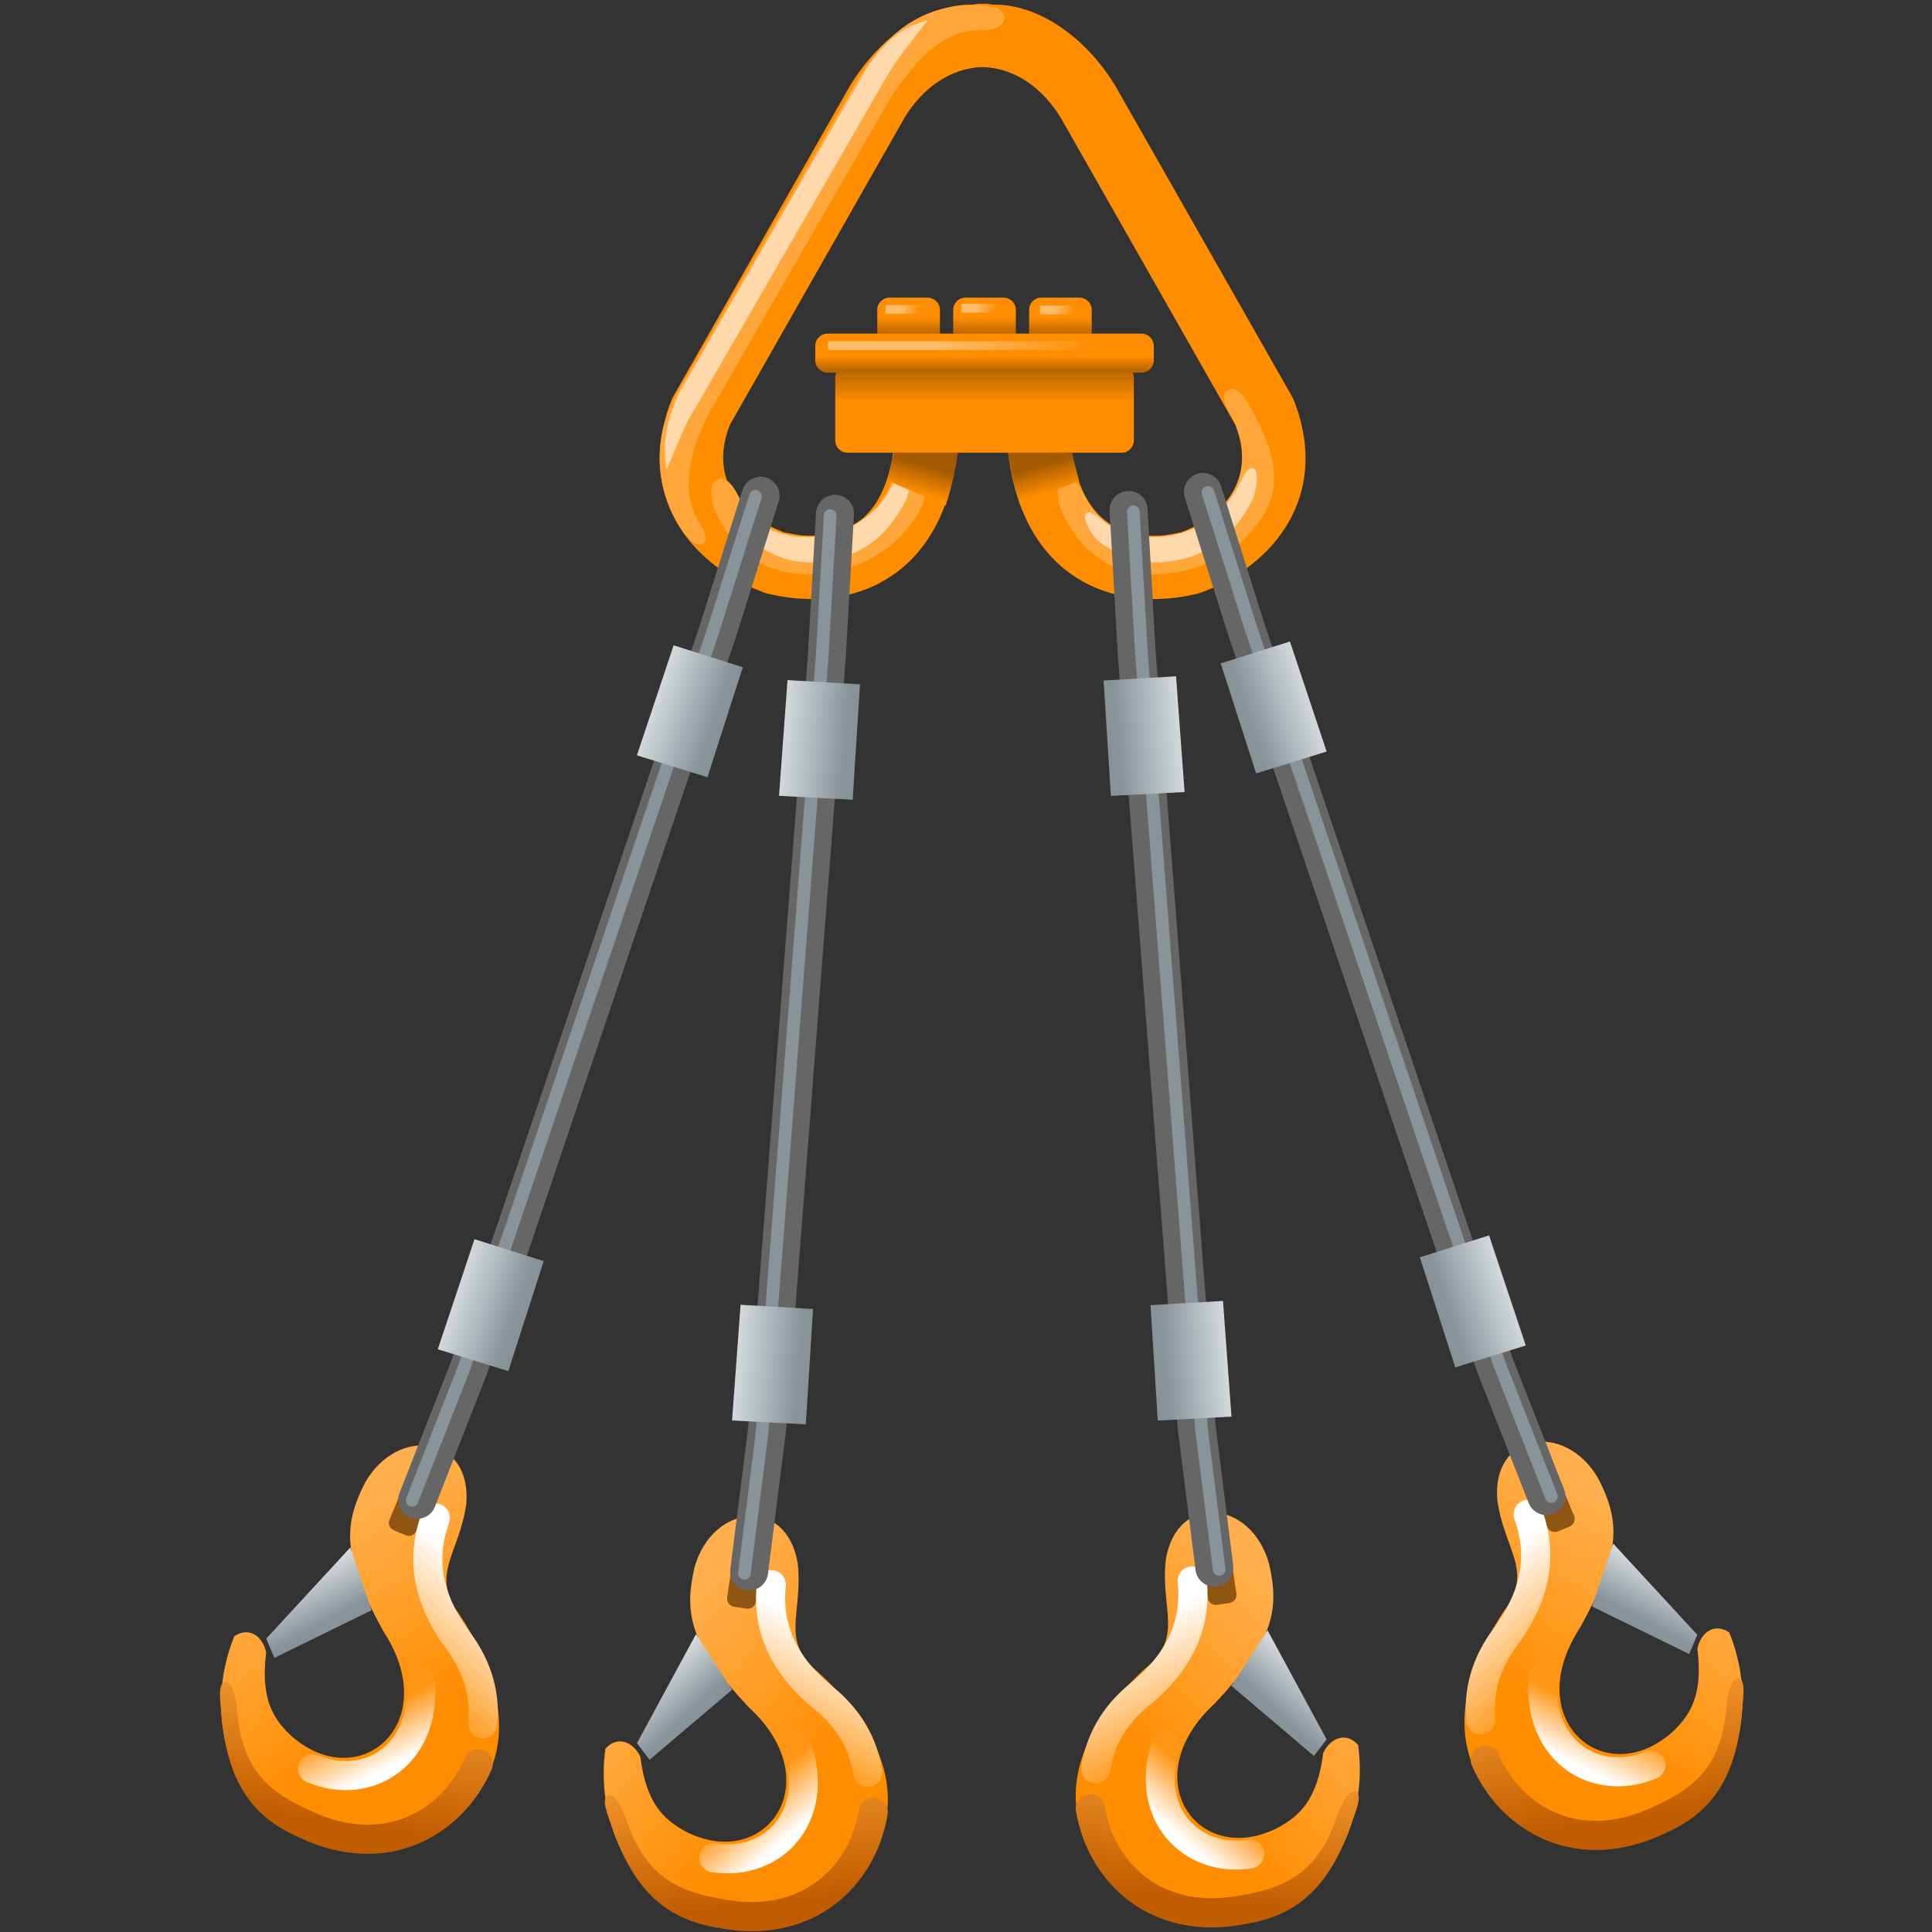 <?xml version="1.0" standalone="no"?>
<!DOCTYPE svg PUBLIC "-//W3C//DTD SVG 1.1//EN" "http://www.w3.org/Graphics/SVG/1.1/DTD/svg11.dtd">
<!--Generator: Xara Xtreme (www.xara.com), SVG filter version: 1.0.0.13-->
<svg stroke-width="0.501" stroke-linejoin="bevel" fill-rule="evenodd" xmlns:xlink="http://www.w3.org/1999/xlink" xmlns="http://www.w3.org/2000/svg" version="1.1" overflow="visible" width="60pt" height="60pt" viewBox="0 0 60 60">
 <rect x="0" y="0" width="60" height="60" fill="#333333" stroke="none"/>
 <defs>
  <marker id="DefaultArrow2" markerUnits="strokeWidth" viewBox="0 0 1 1" markerWidth="1" markerHeight="1" overflow="visible" orient="auto">
   <!-- REF_ARROW_STRAIGHT (-2) -->
   <g transform="scale(0.009)">
    <!-- 1/108 -->
    <path d="M -9 54 L -9 -54 L 117 0 z"/>
   </g>
  </marker>
  <marker id="DefaultArrow3" markerUnits="strokeWidth" viewBox="0 0 1 1" markerWidth="1" markerHeight="1" overflow="visible" orient="auto">
   <!-- REF_ARROW_ANGLED -->
   <g transform="scale(0.009)">
    <path d="M -27 54 L -9 0 L -27 -54 L 135 0 z"/>
   </g>
  </marker>
  <marker id="DefaultArrow4" markerUnits="strokeWidth" viewBox="0 0 1 1" markerWidth="1" markerHeight="1" overflow="visible" orient="auto">
   <!-- REF_ARROW_ROUNDED -->
   <g transform="scale(0.009)">
    <path d="M -9,0 L -9,-45 C -9,-51.708 2.808,-56.580 9,-54 L 117,-9 C 120.916,-7.369 126.000,-4.242 126,0 C 126,4.242 120.916,7.369 117,9 L 9,54 C 2.808,56.580 -9,51.708 -9,45 z"/>
   </g>
  </marker>
  <marker id="DefaultArrow5" markerUnits="strokeWidth" viewBox="0 0 1 1" markerWidth="1" markerHeight="1" overflow="visible" orient="auto">
   <!-- REF_ARROW_SPOT -->
   <g transform="scale(0.009)">
    <path d="M -54, 0 C -54,29.807 -29.807,54 0,54 C 29.807,54 54,29.807 54,0 C 54,-29.807 29.807,-54 0,-54 C -29.807,-54 -54,-29.807 -54,0 z"/>
   </g>
  </marker>
  <marker id="DefaultArrow6" markerUnits="strokeWidth" viewBox="0 0 1 1" markerWidth="1" markerHeight="1" overflow="visible" orient="auto">
   <!-- REF_ARROW_DIAMOND -->
   <g transform="scale(0.009)">
    <path d="M -63,0 L 0,63 L 63,0 L 0,-63 z"/>
   </g>
  </marker>
  <marker id="DefaultArrow7" markerUnits="strokeWidth" viewBox="0 0 1 1" markerWidth="1" markerHeight="1" overflow="visible" orient="auto">
   <!-- REF_ARROW_FEATHER -->
   <g transform="scale(0.009)">
    <path d="M 18,-54 L 108,-54 L 63,0 L 108,54 L 18, 54 L -36,0 z"/>
   </g>
  </marker>
  <marker id="DefaultArrow8" markerUnits="strokeWidth" viewBox="0 0 1 1" markerWidth="1" markerHeight="1" overflow="visible" orient="auto">
   <!-- REF_ARROW_FEATHER2 -->
   <g transform="scale(0.009)">
    <path d="M -36,0 L 18,-54 L 54,-54 L 18,-18 L 27,-18 L 63,-54 L 99,-54 L 63,-18 L 72,-18 L 108,-54 L 144,-54 L 90,0 L 144,54 L 108,54 L 72,18 L 63,18 L 99,54 L 63,54 L 27,18 L 18,18 L 54,54 L 18,54 z"/>
   </g>
  </marker>
  <marker id="DefaultArrow9" markerUnits="strokeWidth" viewBox="0 0 1 1" markerWidth="1" markerHeight="1" overflow="visible" orient="auto">
   <!-- REF_ARROW_HOLLOWDIAMOND -->
   <g transform="scale(0.009)">
    <path d="M 0,45 L -45,0 L 0, -45 L 45, 0 z M 0, 63 L-63, 0 L 0, -63 L 63, 0 z"/>
   </g>
  </marker>
  <filter id="StainedFilter">
   <feBlend mode="multiply" in2="BackgroundImage" in="SourceGraphic" result="blend"/>
   <feComposite in="blend" in2="SourceAlpha" operator="in" result="comp"/>
  </filter>
  <filter id="BleachFilter">
   <feBlend mode="screen" in2="BackgroundImage" in="SourceGraphic" result="blend"/>
   <feComposite in="blend" in2="SourceAlpha" operator="in" result="comp"/>
  </filter>
  <filter id="InvertTransparencyBitmapFilter">
   <feComponentTransfer>
    <feFuncR type="gamma" amplitude="1.055" exponent=".417" offset="-0.055"/>
    <feFuncG type="gamma" amplitude="1.055" exponent=".417" offset="-0.055"/>
    <feFuncB type="gamma" amplitude="1.055" exponent=".417" offset="-0.055"/>
   </feComponentTransfer>
   <feComponentTransfer>
    <feFuncR type="linear" slope="-1" intercept="1"/>
    <feFuncG type="linear" slope="-1" intercept="1"/>
    <feFuncB type="linear" slope="-1" intercept="1"/>
    <feFuncA type="linear" slope="1" intercept="0"/>
   </feComponentTransfer>
   <feComponentTransfer>
    <feFuncR type="gamma" amplitude="1" exponent="2.4" offset="0"/>
    <feFuncG type="gamma" amplitude="1" exponent="2.4" offset="0"/>
    <feFuncB type="gamma" amplitude="1" exponent="2.4" offset="0"/>
   </feComponentTransfer>
  </filter>
  <linearGradient id="LinearGradient" gradientUnits="userSpaceOnUse" x1="0" y1="0" x2="6.563" y2="0" gradientTransform="translate(11.201 13.246) rotate(-58.267)">
   <stop offset="0" stop-color="#ffaf4d"/>
   <stop offset="1" stop-color="#ff8d00"/>
  </linearGradient>
  <linearGradient id="LinearGradient_1" gradientUnits="userSpaceOnUse" x1="0" y1="0" x2="1.715" y2="0" gradientTransform="translate(11.355 6.673) rotate(-63.375)">
   <stop offset="0" stop-color="#ff9615"/>
   <stop offset="1" stop-color="#ffffff"/>
  </linearGradient>
  <linearGradient id="LinearGradient_2" gradientUnits="userSpaceOnUse" x1="0" y1="0" x2="4.492" y2="0" gradientTransform="translate(12.662 6.989) rotate(49.053)">
   <stop offset="0" stop-color="#ff8d00"/>
   <stop offset="1" stop-color="#ffffff"/>
  </linearGradient>
  <linearGradient id="LinearGradient_3" gradientUnits="userSpaceOnUse" x1="0" y1="0" x2="5.267" y2="0" gradientTransform="translate(10.439 8.701) rotate(-97.955)">
   <stop offset="0" stop-color="#ffa435"/>
   <stop offset="1" stop-color="#c15d01"/>
  </linearGradient>
  <linearGradient id="LinearGradient_4" gradientUnits="userSpaceOnUse" x1="0" y1="0" x2="1.147" y2="-2.122" gradientTransform="translate(11.091 12.891)">
   <stop offset="0" stop-color="#ffffff"/>
   <stop offset="1" stop-color="#879399"/>
  </linearGradient>
  <linearGradient id="LinearGradient_5" gradientUnits="userSpaceOnUse" x1="0" y1="0" x2="1.847" y2="-0.629" gradientTransform="translate(14.55 20.916)">
   <stop offset="0" stop-color="#d3d9db"/>
   <stop offset="1" stop-color="#879399"/>
  </linearGradient>
  <linearGradient id="LinearGradient_6" gradientUnits="userSpaceOnUse" x1="0" y1="0" x2="1.847" y2="-0.629" gradientTransform="translate(20.734 39.361)">
   <stop offset="0" stop-color="#d3d9db"/>
   <stop offset="1" stop-color="#879399"/>
  </linearGradient>
  <linearGradient id="LinearGradient_7" gradientUnits="userSpaceOnUse" x1="0" y1="0" x2="6.562" y2="0" gradientTransform="translate(21.607 10.594) rotate(-44.025)">
   <stop offset="0" stop-color="#ffaf4d"/>
   <stop offset="1" stop-color="#ff8d00"/>
  </linearGradient>
  <linearGradient id="LinearGradient_8" gradientUnits="userSpaceOnUse" x1="0" y1="0" x2="1.716" y2="0" gradientTransform="translate(23.373 4.261) rotate(-49.134)">
   <stop offset="0" stop-color="#ff9615"/>
   <stop offset="1" stop-color="#ffffff"/>
  </linearGradient>
  <linearGradient id="LinearGradient_9" gradientUnits="userSpaceOnUse" x1="0" y1="0" x2="4.492" y2="0" gradientTransform="translate(24.562 4.89) rotate(63.281)">
   <stop offset="0" stop-color="#ff8d00"/>
   <stop offset="1" stop-color="#ffffff"/>
  </linearGradient>
  <linearGradient id="LinearGradient_10" gradientUnits="userSpaceOnUse" x1="0" y1="0" x2="5.269" y2="0" gradientTransform="translate(21.987 6.003) rotate(-83.725)">
   <stop offset="0" stop-color="#ffa435"/>
   <stop offset="1" stop-color="#c15d01"/>
  </linearGradient>
  <linearGradient id="LinearGradient_11" gradientUnits="userSpaceOnUse" x1="0" y1="0" x2="1.634" y2="-1.774" gradientTransform="translate(21.588 10.223)">
   <stop offset="0" stop-color="#ffffff"/>
   <stop offset="1" stop-color="#879399"/>
  </linearGradient>
  <linearGradient id="LinearGradient_12" gradientUnits="userSpaceOnUse" x1="0" y1="0" x2="1.944" y2="-0.154" gradientTransform="translate(22.967 18.852)">
   <stop offset="0" stop-color="#d3d9db"/>
   <stop offset="1" stop-color="#879399"/>
  </linearGradient>
  <linearGradient id="LinearGradient_13" gradientUnits="userSpaceOnUse" x1="0" y1="0" x2="1.945" y2="-0.156" gradientTransform="translate(24.424 38.252)">
   <stop offset="0" stop-color="#d3d9db"/>
   <stop offset="1" stop-color="#879399"/>
  </linearGradient>
  <linearGradient id="LinearGradient_14" gradientUnits="userSpaceOnUse" x1="0" y1="0" x2="-3.451" y2="-5.581" gradientTransform="translate(49.779 13.364)">
   <stop offset="0" stop-color="#ffaf4d"/>
   <stop offset="1" stop-color="#ff8d00"/>
  </linearGradient>
  <linearGradient id="LinearGradient_15" gradientUnits="userSpaceOnUse" x1="0" y1="0" x2="-0.768" y2="-1.533" gradientTransform="translate(49.625 6.791)">
   <stop offset="0" stop-color="#ff9615"/>
   <stop offset="1" stop-color="#ffffff"/>
  </linearGradient>
  <linearGradient id="LinearGradient_16" gradientUnits="userSpaceOnUse" x1="0" y1="0" x2="-2.945" y2="3.393" gradientTransform="translate(48.319 7.108)">
   <stop offset="0" stop-color="#ff8d00"/>
   <stop offset="1" stop-color="#ffffff"/>
  </linearGradient>
  <linearGradient id="LinearGradient_17" gradientUnits="userSpaceOnUse" x1="0" y1="0" x2="0.729" y2="-5.219" gradientTransform="translate(50.541 8.82)">
   <stop offset="0" stop-color="#ffa435"/>
   <stop offset="1" stop-color="#c15d01"/>
  </linearGradient>
  <linearGradient id="LinearGradient_18" gradientUnits="userSpaceOnUse" x1="0" y1="0" x2="2.412" y2="0" gradientTransform="translate(49.889 13.009) rotate(-118.413)">
   <stop offset="0" stop-color="#ffffff"/>
   <stop offset="1" stop-color="#879399"/>
  </linearGradient>
  <linearGradient id="LinearGradient_19" gradientUnits="userSpaceOnUse" x1="0" y1="0" x2="1.951" y2="0" gradientTransform="translate(46.431 21.034) rotate(-161.231)">
   <stop offset="0" stop-color="#d3d9db"/>
   <stop offset="1" stop-color="#879399"/>
  </linearGradient>
  <linearGradient id="LinearGradient_20" gradientUnits="userSpaceOnUse" x1="0" y1="0" x2="1.951" y2="0" gradientTransform="translate(40.247 39.478) rotate(-161.231)">
   <stop offset="0" stop-color="#d3d9db"/>
   <stop offset="1" stop-color="#879399"/>
  </linearGradient>
  <linearGradient id="LinearGradient_21" gradientUnits="userSpaceOnUse" x1="0" y1="0" x2="-4.72" y2="-4.561" gradientTransform="translate(39.374 10.712)">
   <stop offset="0" stop-color="#ffaf4d"/>
   <stop offset="1" stop-color="#ff8d00"/>
  </linearGradient>
  <linearGradient id="LinearGradient_22" gradientUnits="userSpaceOnUse" x1="0" y1="0" x2="-1.122" y2="-1.298" gradientTransform="translate(37.607 4.38)">
   <stop offset="0" stop-color="#ff9615"/>
   <stop offset="1" stop-color="#ffffff"/>
  </linearGradient>
  <linearGradient id="LinearGradient_23" gradientUnits="userSpaceOnUse" x1="0" y1="0" x2="-2.02" y2="4.013" gradientTransform="translate(36.419 5.008)">
   <stop offset="0" stop-color="#ff8d00"/>
   <stop offset="1" stop-color="#ffffff"/>
  </linearGradient>
  <linearGradient id="LinearGradient_24" gradientUnits="userSpaceOnUse" x1="0" y1="0" x2="-0.576" y2="-5.236" gradientTransform="translate(38.993 6.12)">
   <stop offset="0" stop-color="#ffa435"/>
   <stop offset="1" stop-color="#c15d01"/>
  </linearGradient>
  <linearGradient id="LinearGradient_25" gradientUnits="userSpaceOnUse" x1="0" y1="0" x2="2.411" y2="0" gradientTransform="translate(39.392 10.341) rotate(-132.63)">
   <stop offset="0" stop-color="#ffffff"/>
   <stop offset="1" stop-color="#879399"/>
  </linearGradient>
  <linearGradient id="LinearGradient_26" gradientUnits="userSpaceOnUse" x1="0" y1="0" x2="1.951" y2="0" gradientTransform="translate(38.013 18.971) rotate(-175.444)">
   <stop offset="0" stop-color="#d3d9db"/>
   <stop offset="1" stop-color="#879399"/>
  </linearGradient>
  <linearGradient id="LinearGradient_27" gradientUnits="userSpaceOnUse" x1="0" y1="0" x2="1.952" y2="0" gradientTransform="translate(36.557 38.37) rotate(-175.446)">
   <stop offset="0" stop-color="#d3d9db"/>
   <stop offset="1" stop-color="#879399"/>
  </linearGradient>
  <linearGradient id="LinearGradient_28" gradientUnits="userSpaceOnUse" x1="0" y1="0" x2="0" y2="-0.982" gradientTransform="translate(33.494 48.504)">
   <stop offset="0" stop-color="#b86600"/>
   <stop offset="1" stop-color="#ff8d00"/>
  </linearGradient>
  <linearGradient id="LinearGradient_29" gradientUnits="userSpaceOnUse" x1="0" y1="0" x2="0" y2="0.504" gradientTransform="translate(31.187 49.637)">
   <stop offset="0" stop-color="#b86600"/>
   <stop offset="1" stop-color="#ff8d00"/>
  </linearGradient>
  <linearGradient id="LinearGradient_30" gradientUnits="userSpaceOnUse" x1="0" y1="0" x2="0" y2="0.504" gradientTransform="translate(33.544 49.637)">
   <stop offset="0" stop-color="#b86600"/>
   <stop offset="1" stop-color="#ff8d00"/>
  </linearGradient>
  <linearGradient id="LinearGradient_31" gradientUnits="userSpaceOnUse" x1="0" y1="0" x2="0" y2="0.504" gradientTransform="translate(28.829 49.637)">
   <stop offset="0" stop-color="#b86600"/>
   <stop offset="1" stop-color="#ff8d00"/>
  </linearGradient>
  <linearGradient id="LinearGradient_32" gradientUnits="userSpaceOnUse" x1="0" y1="0" x2="0.438" y2="0" gradientTransform="translate(33.883 48.493) rotate(90)">
   <stop offset="0" stop-color="#b86600"/>
   <stop offset="1" stop-color="#ff8d00"/>
  </linearGradient>
  <linearGradient id="LinearGradient_33" gradientUnits="userSpaceOnUse" x1="0" y1="0" x2="-5.088" y2="0.649" gradientTransform="translate(34.26 49.819)">
   <stop offset="0" stop-color="#ff8d00"/>
   <stop offset="1" stop-color="#ffbd6c"/>
  </linearGradient>
  <linearGradient id="LinearGradient_34" gradientUnits="userSpaceOnUse" x1="0" y1="0" x2="0.93" y2="0" gradientTransform="translate(28.624 50.94) rotate(135.871) skewX(-43.161)">
   <stop offset="0" stop-color="#ff8d00"/>
   <stop offset="1" stop-color="#ffbd6c"/>
  </linearGradient>
  <linearGradient id="LinearGradient_35" gradientUnits="userSpaceOnUse" x1="0" y1="0" x2="0.931" y2="0" gradientTransform="translate(30.982 50.98) rotate(135.914) skewX(-43.107)">
   <stop offset="0" stop-color="#ff8d00"/>
   <stop offset="1" stop-color="#ffbd6c"/>
  </linearGradient>
  <linearGradient id="LinearGradient_36" gradientUnits="userSpaceOnUse" x1="0" y1="0" x2="0.93" y2="0" gradientTransform="translate(33.417 50.921) rotate(135.871) skewX(-43.172)">
   <stop offset="0" stop-color="#ff8d00"/>
   <stop offset="1" stop-color="#ffbd6c"/>
  </linearGradient>
  <linearGradient id="LinearGradient_37" gradientUnits="userSpaceOnUse" x1="0" y1="0" x2="-0.243" y2="0.864" gradientTransform="translate(33.539 44.973)">
   <stop offset="0" stop-color="#ff8d00"/>
   <stop offset="1" stop-color="#a45a00"/>
  </linearGradient>
  <linearGradient id="LinearGradient_38" gradientUnits="userSpaceOnUse" x1="0" y1="0" x2="0.897" y2="0" gradientTransform="translate(27.518 44.973) rotate(74.291)">
   <stop offset="0" stop-color="#ff8d00"/>
   <stop offset="1" stop-color="#a45a00"/>
  </linearGradient>
 </defs>
 <g id="Document" fill="none" stroke="black" font-family="Times New Roman" font-size="16" transform="scale(1 -1)">
  <g id="Spread" transform="translate(0 -60)">
   <g id="Layer 1">
    <g id="Group" stroke="none">
     <path d="M -0.001,59.999 L -0.001,0 L 59.998,0 L 59.998,59.999 L -0.001,59.999 Z" stroke-linejoin="miter" marker-start="none" marker-end="none"/>
     <path d="M 23.806,41.574 C 23.77,41.583 23.735,41.594 23.7,41.607 C 22.782,41.956 21.762,42.601 21.118,43.608 C 20.444,44.664 20.246,46.013 20.846,47.555 C 20.863,47.599 20.883,47.643 20.908,47.686 L 26.384,57.314 C 27.226,58.725 28.693,59.885 30.219,59.857 C 30.31,59.878 30.376,59.885 30.444,59.885 L 30.516,59.879 L 30.589,59.885 C 30.656,59.885 30.723,59.878 30.813,59.857 C 32.339,59.885 33.806,58.725 34.649,57.314 L 40.125,47.686 C 40.149,47.643 40.169,47.599 40.187,47.555 C 40.786,46.013 40.589,44.664 39.914,43.608 C 39.27,42.601 38.251,41.956 37.332,41.607 C 37.298,41.594 37.262,41.583 37.227,41.574 C 36.171,41.305 34.743,41.264 33.507,42.012 C 32.217,42.791 31.379,44.279 31.256,46.559 C 31.228,47.1 31.644,47.564 32.185,47.593 C 32.726,47.622 33.19,47.205 33.218,46.664 C 33.316,44.827 33.947,44.041 34.524,43.692 C 34.995,43.406 35.584,43.32 36.165,43.375 L 36.692,43.468 L 37.002,43.603 C 37.842,44.02 38.893,44.9 38.477,46.468 L 38.372,46.793 L 32.953,56.325 C 32.384,57.273 31.509,57.889 30.516,57.918 C 29.522,57.889 28.648,57.273 28.08,56.325 L 22.66,46.793 L 22.554,46.472 C 22.141,44.916 23.167,44.033 24.021,43.607 L 24.339,43.468 L 24.867,43.375 C 25.448,43.32 26.036,43.406 26.509,43.692 C 27.086,44.041 27.717,44.827 27.814,46.664 C 27.843,47.205 28.306,47.622 28.848,47.593 C 29.388,47.564 29.805,47.1 29.777,46.559 C 29.654,44.279 28.815,42.791 27.526,42.012 C 26.289,41.264 24.862,41.305 23.806,41.574 Z" stroke-width="0.524" fill="#ff8d00" fill-rule="evenodd" marker-start="none" marker-end="none" stroke-miterlimit="79.84"/>
     <path d="M 14.48,13.29 C 14.663,15.415 12.346,15.739 11.335,13.948 C 10.656,12.618 10.632,11.64 11.905,9.34 C 13.778,6.489 11.172,4.244 9.073,6.067 C 8.511,6.581 8.08,7.201 8.266,8.675 C 8.17,9.171 7.749,9.501 7.277,9.185 C 6.557,7.421 6.791,5.368 7.922,4.035 C 9.108,2.641 11.263,2.036 13.732,3.32 C 15.759,4.628 16.18,6.951 14.276,9.848 C 13.336,11.105 14.266,11.744 14.48,13.29 Z" stroke-width="0.617" marker-start="none" marker-end="none" stroke-miterlimit="79.84" fill="url(#LinearGradient)"/>
     <path d="M 13.43,13.653 L 12.931,12.459 C 12.877,12.33 12.726,12.267 12.597,12.323 L 12.233,12.474 C 12.104,12.528 12.041,12.678 12.097,12.808 L 12.595,14.003 C 12.65,14.133 12.799,14.194 12.928,14.141 L 13.293,13.988 C 13.423,13.933 13.483,13.785 13.43,13.653 Z" fill="#8d5613" stroke-width="0.617" marker-start="none" marker-end="none" stroke-miterlimit="79.84"/>
     <path d="M 13.509,7.795 C 13.491,8.044 13.274,8.23 13.025,8.21 C 12.776,8.191 12.589,7.974 12.61,7.725 C 12.759,5.776 11.275,4.906 9.882,5.488 C 9.653,5.583 9.386,5.474 9.291,5.245 C 9.194,5.016 9.306,4.751 9.532,4.654 C 11.563,3.808 13.71,5.188 13.509,7.795 Z" stroke-width="0.603" fill-rule="evenodd" marker-start="none" marker-end="none" stroke-miterlimit="79.84" fill="url(#LinearGradient_1)"/>
     <path d="M 14.947,6.014 C 15.194,5.99 15.417,6.172 15.44,6.42 C 15.541,7.469 15.244,8.356 14.728,9.124 L 14.506,9.43 C 13.698,10.575 13.556,11.646 13.946,12.698 C 14.033,12.931 13.914,13.192 13.679,13.279 C 13.448,13.363 13.185,13.246 13.099,13.012 C 12.591,11.646 12.811,10.263 13.782,8.894 C 14.331,8.189 14.629,7.424 14.54,6.508 C 14.518,6.26 14.697,6.038 14.947,6.014 Z" stroke-width="0.603" fill-rule="evenodd" marker-start="none" marker-end="none" stroke-miterlimit="79.84" fill="url(#LinearGradient_2)"/>
     <path d="M 15.267,5.048 C 15.368,5.277 15.263,5.542 15.034,5.642 C 14.805,5.74 14.54,5.638 14.439,5.408 C 13.712,3.733 11.872,2.701 9.644,3.767 C 8.539,4.26 7.508,4.904 7.368,6.859 C 7.349,7.107 7.248,7.777 6.999,7.757 C 6.751,7.74 6.846,7.137 6.865,6.888 C 7.033,4.564 7.901,3.554 9.265,2.948 C 11.986,1.643 14.359,2.957 15.267,5.048 Z" stroke-width="0.603" fill-rule="evenodd" marker-start="none" marker-end="none" stroke-miterlimit="79.84" fill="url(#LinearGradient_3)"/>
     <path d="M 22.246,44.044 C 22.103,44.335 21.974,44.961 22.265,45.105 C 22.557,45.248 22.801,44.862 22.945,44.569 C 23.342,43.76 24.173,43.342 25.093,43.345 C 26.018,43.349 26.937,43.782 27.445,44.566 C 27.903,45.27 27.983,46.166 27.5,47.045 C 27.344,47.331 27.108,47.738 27.393,47.895 C 27.679,48.052 27.943,47.59 28.1,47.305 C 28.796,46.041 29.126,44.986 28.432,43.924 C 27.681,42.758 26.358,42.171 25.097,42.166 C 23.829,42.162 22.885,42.747 22.246,44.044 Z" stroke-width="0.524" fill="#ffa73a" fill-rule="evenodd" marker-start="none" marker-end="none" stroke-miterlimit="79.84"/>
     <path d="M 23.371,43.184 C 23.198,43.314 22.836,43.865 22.968,44.039 C 23.098,44.211 23.378,43.91 23.552,43.779 C 24.109,43.36 24.924,43.211 25.723,43.388 C 26.517,43.564 27.259,44.054 27.682,44.865 C 27.783,45.056 27.982,45.554 28.174,45.453 C 28.366,45.353 28.235,44.653 28.134,44.461 C 27.592,43.42 26.885,42.84 25.893,42.621 C 24.908,42.403 24.142,42.603 23.371,43.184 Z" stroke-width="0.524" fill="#ffd9ab" fill-rule="evenodd" marker-start="none" marker-end="none" stroke-miterlimit="79.84"/>
     <path d="M 12.741,12.872 C 12.438,12.99 12.289,13.333 12.408,13.636 L 14.008,17.716 L 21.717,40.531 L 23.058,44.782 C 23.156,45.092 23.488,45.265 23.798,45.167 C 24.108,45.069 24.281,44.737 24.183,44.427 L 22.838,40.164 L 15.112,17.304 L 13.505,13.205 C 13.387,12.902 13.044,12.753 12.741,12.872 Z" stroke-width="0.5" fill="#666666" fill-rule="evenodd" marker-start="none" marker-end="none" stroke-miterlimit="79.84"/>
     <path d="M 10.878,11.941 L 8.269,9.111 L 8.52,8.514 L 11.538,9.992 L 10.878,11.941 Z" stroke-linejoin="miter" marker-start="none" marker-end="none" fill="url(#LinearGradient_4)"/>
     <path d="M 12.617,13.476 L 14.22,17.565 L 21.933,40.394 L 23.275,44.647 C 23.308,44.75 23.418,44.808 23.522,44.775 C 23.625,44.742 23.683,44.632 23.65,44.528 L 22.306,40.271 L 14.588,17.428 L 12.982,13.333 C 12.943,13.232 12.829,13.182 12.728,13.222 C 12.627,13.261 12.577,13.375 12.617,13.476 Z" stroke-width="0.5" fill="#88949a" fill-rule="evenodd" marker-start="none" marker-end="none" stroke-miterlimit="79.84"/>
     <path d="M 13.596,18.097 L 15.786,17.418 L 16.885,20.835 L 14.736,21.516 L 13.596,18.097 Z" stroke-linejoin="miter" marker-start="none" marker-end="none" fill="url(#LinearGradient_5)"/>
     <path d="M 19.78,36.542 L 21.97,35.862 L 23.069,39.279 L 20.92,39.96 L 19.78,36.542 Z" stroke-linejoin="miter" marker-start="none" marker-end="none" fill="url(#LinearGradient_6)"/>
     <path d="M 24.774,11.444 C 24.43,13.549 22.105,13.292 21.565,11.308 C 21.234,9.853 21.45,8.897 23.251,6.982 C 25.767,4.68 23.795,1.862 21.31,3.112 C 20.64,3.472 20.07,3.966 19.887,5.442 C 19.671,5.899 19.184,6.115 18.802,5.693 C 18.538,3.807 19.27,1.874 20.696,0.861 C 22.186,-0.2 24.425,-0.256 26.503,1.597 C 28.145,3.362 27.982,5.717 25.422,8.057 C 24.202,9.044 24.947,9.892 24.774,11.444 Z" stroke-width="0.617" marker-start="none" marker-end="none" stroke-miterlimit="79.84" fill="url(#LinearGradient_7)"/>
     <path d="M 23.669,11.537 L 23.477,10.258 C 23.456,10.119 23.326,10.021 23.187,10.043 L 22.797,10.1 C 22.659,10.122 22.561,10.25 22.583,10.391 L 22.771,11.671 C 22.794,11.812 22.923,11.907 23.062,11.887 L 23.453,11.828 C 23.592,11.808 23.687,11.678 23.669,11.537 Z" fill="#8d5613" stroke-width="0.617" marker-start="none" marker-end="none" stroke-miterlimit="79.84"/>
     <path d="M 25.184,5.879 C 25.107,6.115 24.849,6.242 24.614,6.161 C 24.377,6.082 24.249,5.826 24.331,5.59 C 24.954,3.738 23.731,2.529 22.237,2.75 C 21.992,2.787 21.759,2.615 21.724,2.37 C 21.686,2.123 21.859,1.894 22.104,1.857 C 24.279,1.535 26.021,3.4 25.184,5.879 Z" stroke-width="0.603" fill-rule="evenodd" marker-start="none" marker-end="none" stroke-miterlimit="79.84" fill="url(#LinearGradient_8)"/>
     <path d="M 27.017,4.506 C 27.263,4.544 27.432,4.774 27.395,5.022 C 27.234,6.062 26.729,6.849 26.04,7.467 L 25.75,7.709 C 24.684,8.62 24.283,9.623 24.403,10.739 C 24.43,10.987 24.25,11.209 24.001,11.236 C 23.756,11.26 23.53,11.082 23.504,10.834 C 23.349,9.386 23.901,8.099 25.179,7.012 C 25.885,6.463 26.362,5.795 26.501,4.885 C 26.54,4.638 26.769,4.468 27.017,4.506 Z" stroke-width="0.603" fill-rule="evenodd" marker-start="none" marker-end="none" stroke-miterlimit="79.84" fill="url(#LinearGradient_9)"/>
     <path d="M 27.565,3.649 C 27.606,3.895 27.439,4.127 27.193,4.166 C 26.948,4.206 26.716,4.042 26.674,3.795 C 26.381,1.992 24.85,0.538 22.429,1.025 C 21.237,1.23 20.08,1.601 19.463,3.461 C 19.385,3.696 19.122,4.321 18.885,4.242 C 18.649,4.162 18.889,3.6 18.968,3.365 C 19.703,1.155 20.793,0.389 22.264,0.137 C 25.222,-0.458 27.199,1.4 27.565,3.649 Z" stroke-width="0.603" fill-rule="evenodd" marker-start="none" marker-end="none" stroke-miterlimit="79.84" fill="url(#LinearGradient_10)"/>
     <path d="M 23.192,10.612 C 22.869,10.652 22.64,10.947 22.681,11.27 L 23.229,15.616 L 25.087,39.628 L 25.343,44.078 C 25.362,44.403 25.64,44.652 25.965,44.633 C 26.29,44.614 26.539,44.336 26.52,44.011 L 26.264,39.549 L 24.4,15.49 L 23.85,11.123 C 23.81,10.8 23.515,10.571 23.192,10.612 Z" stroke-width="0.5" fill="#666666" fill-rule="evenodd" marker-start="none" marker-end="none" stroke-miterlimit="79.84"/>
     <path d="M 21.615,9.25 L 19.782,5.865 L 20.173,5.348 L 22.735,7.523 L 21.615,9.25 Z" stroke-linejoin="miter" marker-start="none" marker-end="none" fill="url(#LinearGradient_11)"/>
     <path d="M 23.093,10.947 C 22.985,10.96 22.909,11.058 22.923,11.166 L 23.471,15.523 L 25.331,39.548 L 25.586,44.002 C 25.593,44.11 25.685,44.193 25.794,44.187 C 25.902,44.18 25.985,44.088 25.979,43.979 L 25.724,39.521 L 23.861,15.481 L 23.312,11.117 C 23.299,11.009 23.201,10.933 23.093,10.947 Z" stroke-width="0.5" fill="#88949a" fill-rule="evenodd" marker-start="none" marker-end="none" stroke-miterlimit="79.84"/>
     <path d="M 22.735,15.886 L 25.025,15.765 L 25.25,19.348 L 22.999,19.479 L 22.735,15.886 Z" stroke-linejoin="miter" marker-start="none" marker-end="none" fill="url(#LinearGradient_12)"/>
     <path d="M 24.193,35.285 L 26.481,35.164 L 26.708,38.748 L 24.457,38.879 L 24.193,35.285 Z" stroke-linejoin="miter" marker-start="none" marker-end="none" fill="url(#LinearGradient_13)"/>
     <path d="M 46.501,13.408 C 46.317,15.534 48.634,15.857 49.645,14.066 C 50.324,12.736 50.348,11.758 49.075,9.459 C 47.203,6.608 49.807,4.362 51.907,6.184 C 52.468,6.7 52.899,7.318 52.714,8.794 C 52.811,9.29 53.23,9.62 53.703,9.303 C 54.423,7.54 54.19,5.487 53.058,4.154 C 51.873,2.759 49.718,2.154 47.248,3.439 C 45.221,4.747 44.8,7.069 46.705,9.966 C 47.645,11.223 46.714,11.861 46.501,13.408 Z" stroke-width="0.617" marker-start="none" marker-end="none" stroke-miterlimit="79.84" fill="url(#LinearGradient_14)"/>
     <path d="M 47.549,13.771 L 48.049,12.578 C 48.104,12.449 48.254,12.386 48.384,12.442 L 48.747,12.592 C 48.875,12.647 48.938,12.796 48.884,12.926 L 48.386,14.122 C 48.33,14.251 48.181,14.312 48.051,14.259 L 47.687,14.106 C 47.556,14.052 47.497,13.903 47.549,13.771 Z" fill="#8d5613" stroke-width="0.617" marker-start="none" marker-end="none" stroke-miterlimit="79.84"/>
     <path d="M 47.472,7.914 C 47.488,8.162 47.707,8.349 47.955,8.327 C 48.204,8.31 48.391,8.092 48.369,7.844 C 48.221,5.895 49.705,5.025 51.099,5.606 C 51.326,5.702 51.593,5.593 51.689,5.363 C 51.786,5.134 51.675,4.869 51.447,4.772 C 49.418,3.926 47.271,5.305 47.472,7.914 Z" stroke-width="0.603" fill-rule="evenodd" marker-start="none" marker-end="none" stroke-miterlimit="79.84" fill="url(#LinearGradient_15)"/>
     <path d="M 46.033,6.133 C 45.786,6.108 45.564,6.291 45.539,6.539 C 45.439,7.587 45.736,8.475 46.252,9.242 L 46.473,9.548 C 47.282,10.694 47.423,11.764 47.034,12.817 C 46.947,13.05 47.067,13.309 47.301,13.397 C 47.533,13.482 47.794,13.364 47.882,13.13 C 48.389,11.764 48.168,10.381 47.199,9.013 C 46.649,8.308 46.35,7.543 46.44,6.625 C 46.463,6.377 46.282,6.157 46.033,6.133 Z" stroke-width="0.603" fill-rule="evenodd" marker-start="none" marker-end="none" stroke-miterlimit="79.84" fill="url(#LinearGradient_16)"/>
     <path d="M 45.712,5.166 C 45.612,5.396 45.716,5.661 45.946,5.761 C 46.175,5.859 46.44,5.757 46.54,5.527 C 47.269,3.851 49.108,2.819 51.336,3.886 C 52.442,4.379 53.471,5.023 53.611,6.978 C 53.631,7.225 53.731,7.895 53.98,7.876 C 54.229,7.858 54.134,7.254 54.114,7.006 C 53.947,4.683 53.08,3.673 51.714,3.067 C 48.993,1.762 46.621,3.076 45.712,5.166 Z" stroke-width="0.603" fill-rule="evenodd" marker-start="none" marker-end="none" stroke-miterlimit="79.84" fill="url(#LinearGradient_17)"/>
     <path d="M 33.003,44.044 C 32.859,44.335 32.73,44.961 33.023,45.105 C 33.314,45.248 33.558,44.862 33.702,44.569 C 34.1,43.76 34.929,43.342 35.85,43.345 C 36.774,43.349 37.695,43.782 38.201,44.566 C 38.659,45.27 38.74,46.166 38.257,47.045 C 38.101,47.331 37.865,47.738 38.149,47.895 C 38.436,48.052 38.701,47.59 38.856,47.305 C 39.553,46.041 39.883,44.986 39.189,43.924 C 38.438,42.758 37.115,42.171 35.854,42.166 C 34.586,42.162 33.642,42.747 33.003,44.044 Z" stroke-width="0.524" fill="#ffa73a" fill-rule="evenodd" marker-start="none" marker-end="none" stroke-miterlimit="79.84"/>
     <path d="M 34.129,43.184 C 33.955,43.314 33.594,43.865 33.724,44.039 C 33.854,44.211 34.135,43.91 34.308,43.779 C 34.865,43.36 35.68,43.211 36.481,43.388 C 37.273,43.564 38.015,44.054 38.439,44.865 C 38.539,45.056 38.739,45.554 38.931,45.453 C 39.123,45.353 38.992,44.653 38.891,44.461 C 38.348,43.42 37.641,42.84 36.651,42.621 C 35.665,42.403 34.899,42.603 34.129,43.184 Z" stroke-width="0.524" fill="#ffd9ab" fill-rule="evenodd" marker-start="none" marker-end="none" stroke-miterlimit="79.84"/>
     <path d="M 47.474,13.323 L 45.86,17.436 L 38.142,40.283 L 36.797,44.545 C 36.699,44.855 36.872,45.187 37.182,45.285 C 37.492,45.383 37.824,45.21 37.922,44.9 L 39.263,40.65 L 46.97,17.834 L 48.571,13.754 C 48.69,13.451 48.541,13.109 48.238,12.99 C 47.935,12.871 47.593,13.02 47.474,13.323 Z" stroke-width="0.5" fill="#666666" fill-rule="evenodd" marker-start="none" marker-end="none" stroke-miterlimit="79.84"/>
     <path d="M 50.102,12.059 L 52.711,9.23 L 52.459,8.632 L 49.441,10.11 L 50.102,12.059 Z" stroke-linejoin="miter" marker-start="none" marker-end="none" fill="url(#LinearGradient_18)"/>
     <path d="M 47.997,13.452 L 46.389,17.551 L 38.673,40.389 L 37.328,44.647 C 37.295,44.751 37.353,44.861 37.456,44.894 C 37.56,44.927 37.67,44.869 37.703,44.766 L 39.046,40.512 L 46.759,17.684 L 48.362,13.595 C 48.402,13.494 48.352,13.38 48.251,13.341 C 48.15,13.301 48.036,13.351 47.997,13.452 Z" stroke-width="0.5" fill="#88949a" fill-rule="evenodd" marker-start="none" marker-end="none" stroke-miterlimit="79.84"/>
     <path d="M 47.384,18.215 L 45.195,17.535 L 44.095,20.954 L 46.244,21.633 L 47.384,18.215 Z" stroke-linejoin="miter" marker-start="none" marker-end="none" fill="url(#LinearGradient_19)"/>
     <path d="M 41.2,36.66 L 39.011,35.98 L 37.91,39.398 L 40.06,40.078 L 41.2,36.66 Z" stroke-linejoin="miter" marker-start="none" marker-end="none" fill="url(#LinearGradient_20)"/>
     <path d="M 36.205,11.562 C 36.551,13.667 38.876,13.41 39.415,11.426 C 39.747,9.97 39.529,9.016 37.73,7.101 C 35.214,4.797 37.186,1.98 39.669,3.23 C 40.34,3.59 40.91,4.085 41.094,5.561 C 41.308,6.017 41.797,6.234 42.177,5.81 C 42.441,3.925 41.71,1.993 40.285,0.979 C 38.793,-0.081 36.556,-0.138 34.478,1.715 C 32.835,3.481 32.999,5.836 35.557,8.176 C 36.778,9.163 36.033,10.01 36.205,11.562 Z" stroke-width="0.617" marker-start="none" marker-end="none" stroke-miterlimit="79.84" fill="url(#LinearGradient_21)"/>
     <path d="M 37.311,11.655 L 37.503,10.376 C 37.524,10.238 37.653,10.139 37.794,10.161 L 38.183,10.217 C 38.321,10.24 38.419,10.369 38.397,10.509 L 38.208,11.789 C 38.186,11.93 38.057,12.025 37.918,12.006 L 37.527,11.947 C 37.388,11.925 37.294,11.795 37.311,11.655 Z" fill="#8d5613" stroke-width="0.617" marker-start="none" marker-end="none" stroke-miterlimit="79.84"/>
     <path d="M 35.796,5.997 C 35.872,6.234 36.13,6.361 36.366,6.279 C 36.603,6.201 36.731,5.944 36.649,5.708 C 36.026,3.855 37.249,2.647 38.744,2.869 C 38.988,2.905 39.22,2.734 39.256,2.488 C 39.293,2.242 39.121,2.012 38.877,1.975 C 36.7,1.653 34.959,3.519 35.796,5.997 Z" stroke-width="0.603" fill-rule="evenodd" marker-start="none" marker-end="none" stroke-miterlimit="79.84" fill="url(#LinearGradient_22)"/>
     <path d="M 33.964,4.625 C 33.717,4.662 33.547,4.893 33.585,5.14 C 33.745,6.18 34.25,6.968 34.94,7.585 L 35.23,7.826 C 36.296,8.738 36.696,9.741 36.576,10.857 C 36.551,11.105 36.73,11.327 36.979,11.353 C 37.225,11.379 37.449,11.201 37.476,10.952 C 37.632,9.504 37.078,8.218 35.801,7.129 C 35.095,6.581 34.617,5.913 34.479,5.003 C 34.44,4.757 34.211,4.587 33.964,4.625 Z" stroke-width="0.603" fill-rule="evenodd" marker-start="none" marker-end="none" stroke-miterlimit="79.84" fill="url(#LinearGradient_23)"/>
     <path d="M 33.414,3.767 C 33.374,4.014 33.54,4.246 33.787,4.285 C 34.033,4.325 34.265,4.16 34.306,3.913 C 34.6,2.11 36.129,0.657 38.551,1.142 C 39.744,1.348 40.9,1.719 41.517,3.58 C 41.596,3.815 41.859,4.439 42.096,4.359 C 42.332,4.281 42.092,3.719 42.012,3.484 C 41.277,1.273 40.188,0.506 38.715,0.255 C 35.757,-0.34 33.781,1.517 33.414,3.767 Z" stroke-width="0.603" fill-rule="evenodd" marker-start="none" marker-end="none" stroke-miterlimit="79.84" fill="url(#LinearGradient_24)"/>
     <path d="M 37.128,11.241 L 36.577,15.623 L 34.714,39.667 L 34.46,44.13 C 34.441,44.455 34.69,44.734 35.015,44.752 C 35.34,44.771 35.619,44.522 35.637,44.197 L 35.891,39.746 L 37.751,15.735 L 38.297,11.388 C 38.338,11.065 38.109,10.77 37.786,10.73 C 37.463,10.689 37.168,10.918 37.128,11.241 Z" stroke-width="0.5" fill="#666666" fill-rule="evenodd" marker-start="none" marker-end="none" stroke-miterlimit="79.84"/>
     <path d="M 39.365,9.368 L 41.198,5.983 L 40.806,5.467 L 38.245,7.642 L 39.365,9.368 Z" stroke-linejoin="miter" marker-start="none" marker-end="none" fill="url(#LinearGradient_25)"/>
     <path d="M 37.668,11.235 L 37.117,15.603 L 35.256,39.64 L 34.999,44.097 C 34.993,44.205 35.076,44.298 35.184,44.305 C 35.292,44.311 35.385,44.228 35.392,44.12 L 35.649,39.667 L 37.508,15.641 L 38.057,11.284 C 38.071,11.176 37.995,11.078 37.887,11.065 C 37.779,11.051 37.681,11.127 37.668,11.235 Z" stroke-width="0.5" fill="#88949a" fill-rule="evenodd" marker-start="none" marker-end="none" stroke-miterlimit="79.84"/>
     <path d="M 38.245,16.005 L 35.955,15.883 L 35.73,19.467 L 37.981,19.598 L 38.245,16.005 Z" stroke-linejoin="miter" marker-start="none" marker-end="none" fill="url(#LinearGradient_26)"/>
     <path d="M 36.788,35.403 L 34.499,35.282 L 34.273,38.866 L 36.523,38.997 L 36.788,35.403 Z" stroke-linejoin="miter" marker-start="none" marker-end="none" fill="url(#LinearGradient_27)"/>
     <path d="M 25.939,48.268 L 25.939,46.322 C 25.939,46.112 26.11,45.94 26.321,45.94 L 34.83,45.94 C 35.041,45.94 35.213,46.112 35.213,46.322 L 35.213,48.268 C 35.213,48.478 35.041,48.65 34.83,48.65 L 26.321,48.65 C 26.11,48.65 25.939,48.478 25.939,48.268 Z" stroke-linejoin="miter" marker-start="none" marker-end="none" fill="url(#LinearGradient_28)"/>
     <path d="M 29.602,49.674 L 29.602,50.375 C 29.602,50.586 29.773,50.757 29.984,50.757 L 31.165,50.757 C 31.376,50.757 31.548,50.586 31.548,50.375 L 31.548,49.674 C 31.548,49.464 31.376,49.291 31.165,49.291 L 29.984,49.291 C 29.773,49.291 29.602,49.464 29.602,49.674 Z" stroke-linejoin="miter" marker-start="none" marker-end="none" fill="url(#LinearGradient_29)"/>
     <path d="M 31.959,49.674 L 31.959,50.375 C 31.959,50.586 32.131,50.757 32.341,50.757 L 33.522,50.757 C 33.733,50.757 33.905,50.586 33.905,50.375 L 33.905,49.674 C 33.905,49.464 33.733,49.291 33.522,49.291 L 32.341,49.291 C 32.131,49.291 31.959,49.464 31.959,49.674 Z" stroke-linejoin="miter" marker-start="none" marker-end="none" fill="url(#LinearGradient_30)"/>
     <path d="M 27.244,49.674 L 27.244,50.375 C 27.244,50.586 27.416,50.757 27.626,50.757 L 28.807,50.757 C 29.017,50.757 29.19,50.586 29.19,50.375 L 29.19,49.674 C 29.19,49.464 29.017,49.291 28.807,49.291 L 27.626,49.291 C 27.416,49.291 27.244,49.464 27.244,49.674 Z" stroke-linejoin="miter" marker-start="none" marker-end="none" fill="url(#LinearGradient_31)"/>
     <path d="M 25.319,48.809 L 25.319,49.256 C 25.319,49.468 25.491,49.64 25.702,49.64 L 35.449,49.64 C 35.66,49.64 35.832,49.468 35.832,49.256 L 35.832,48.809 C 35.832,48.599 35.66,48.427 35.449,48.427 L 25.702,48.427 C 25.491,48.427 25.319,48.599 25.319,48.809 Z" stroke-linejoin="miter" marker-start="none" marker-end="none" fill="url(#LinearGradient_32)"/>
     <path d="M 25.713,49.367 L 25.713,49.169 C 25.713,49.149 25.731,49.131 25.752,49.131 L 34.791,49.131 C 34.812,49.131 34.83,49.149 34.83,49.169 L 34.83,49.367 C 34.83,49.388 34.812,49.406 34.791,49.406 L 25.752,49.406 C 25.731,49.406 25.713,49.388 25.713,49.367 Z" stroke-linejoin="miter" marker-start="none" marker-end="none" fill="url(#LinearGradient_33)"/>
     <path d="M 27.501,50.487 L 27.501,50.292 C 27.501,50.271 27.518,50.253 27.539,50.253 L 28.66,50.253 C 28.68,50.253 28.698,50.271 28.698,50.292 L 28.698,50.487 C 28.698,50.508 28.68,50.526 28.66,50.526 L 27.539,50.526 C 27.518,50.526 27.501,50.508 27.501,50.487 Z" stroke-linejoin="miter" marker-start="none" marker-end="none" fill="url(#LinearGradient_34)"/>
     <path d="M 29.86,50.527 L 29.86,50.329 C 29.86,50.309 29.878,50.291 29.898,50.291 L 31.016,50.291 C 31.037,50.291 31.055,50.309 31.055,50.329 L 31.055,50.527 C 31.055,50.548 31.037,50.566 31.016,50.566 L 29.898,50.566 C 29.878,50.566 29.86,50.548 29.86,50.527 Z" stroke-linejoin="miter" marker-start="none" marker-end="none" fill="url(#LinearGradient_35)"/>
     <path d="M 32.296,50.469 L 32.296,50.271 C 32.296,50.251 32.314,50.233 32.334,50.233 L 33.452,50.233 C 33.473,50.233 33.491,50.251 33.491,50.271 L 33.491,50.469 C 33.491,50.49 33.473,50.508 33.452,50.508 L 32.334,50.508 C 32.314,50.508 32.296,50.49 32.296,50.469 Z" stroke-linejoin="miter" marker-start="none" marker-end="none" fill="url(#LinearGradient_36)"/>
     <path d="M 21.166,43.555 C 20.28,44.939 20.291,46.456 21.024,47.8 L 26.685,57.629 L 26.706,57.662 C 27.445,58.771 28.472,59.889 30.345,59.837 C 30.67,59.828 31.198,59.781 31.19,59.456 C 31.181,59.131 30.76,59.055 30.436,59.063 C 29.327,59.092 28.524,58.155 27.935,57.364 L 27.693,57.018 L 22.052,47.223 C 21.531,46.267 21.056,44.807 21.708,43.788 C 21.883,43.513 22.018,43.228 21.814,43.11 C 21.638,42.991 21.341,43.281 21.166,43.555 Z" stroke-width="0.524" fill="#ffa73a" fill-rule="evenodd" marker-start="none" marker-end="none" stroke-miterlimit="79.84"/>
     <path d="M 31.31,45.941 L 33.287,45.947 L 33.508,45.081 L 31.69,44.296 C 31.516,44.827 31.386,45.375 31.31,45.941 Z" stroke-width="0.524" marker-start="none" marker-end="none" stroke-miterlimit="79.84" fill="url(#LinearGradient_37)"/>
     <path d="M 29.747,45.941 L 27.769,45.947 L 27.549,45.081 L 29.367,44.296 C 29.541,44.827 29.671,45.375 29.747,45.941 Z" stroke-width="0.524" marker-start="none" marker-end="none" stroke-miterlimit="79.84" fill="url(#LinearGradient_38)"/>
     <path d="M 20.707,45.428 C 20.576,46.036 20.625,46.768 21.084,47.778 L 26.949,57.939 C 27.419,58.6 27.962,59.173 28.804,59.362 C 28.375,58.79 27.87,58.204 27.507,57.569 L 21.643,47.408 C 21.204,46.732 20.997,46.06 20.707,45.428 Z" stroke-width="0.524" fill="#ffd9ab" fill-rule="evenodd" marker-start="none" marker-end="none" stroke-miterlimit="79.84"/>
    </g>
   </g>
   <g id="Layer_1"/>
  </g>
 </g>
</svg>
